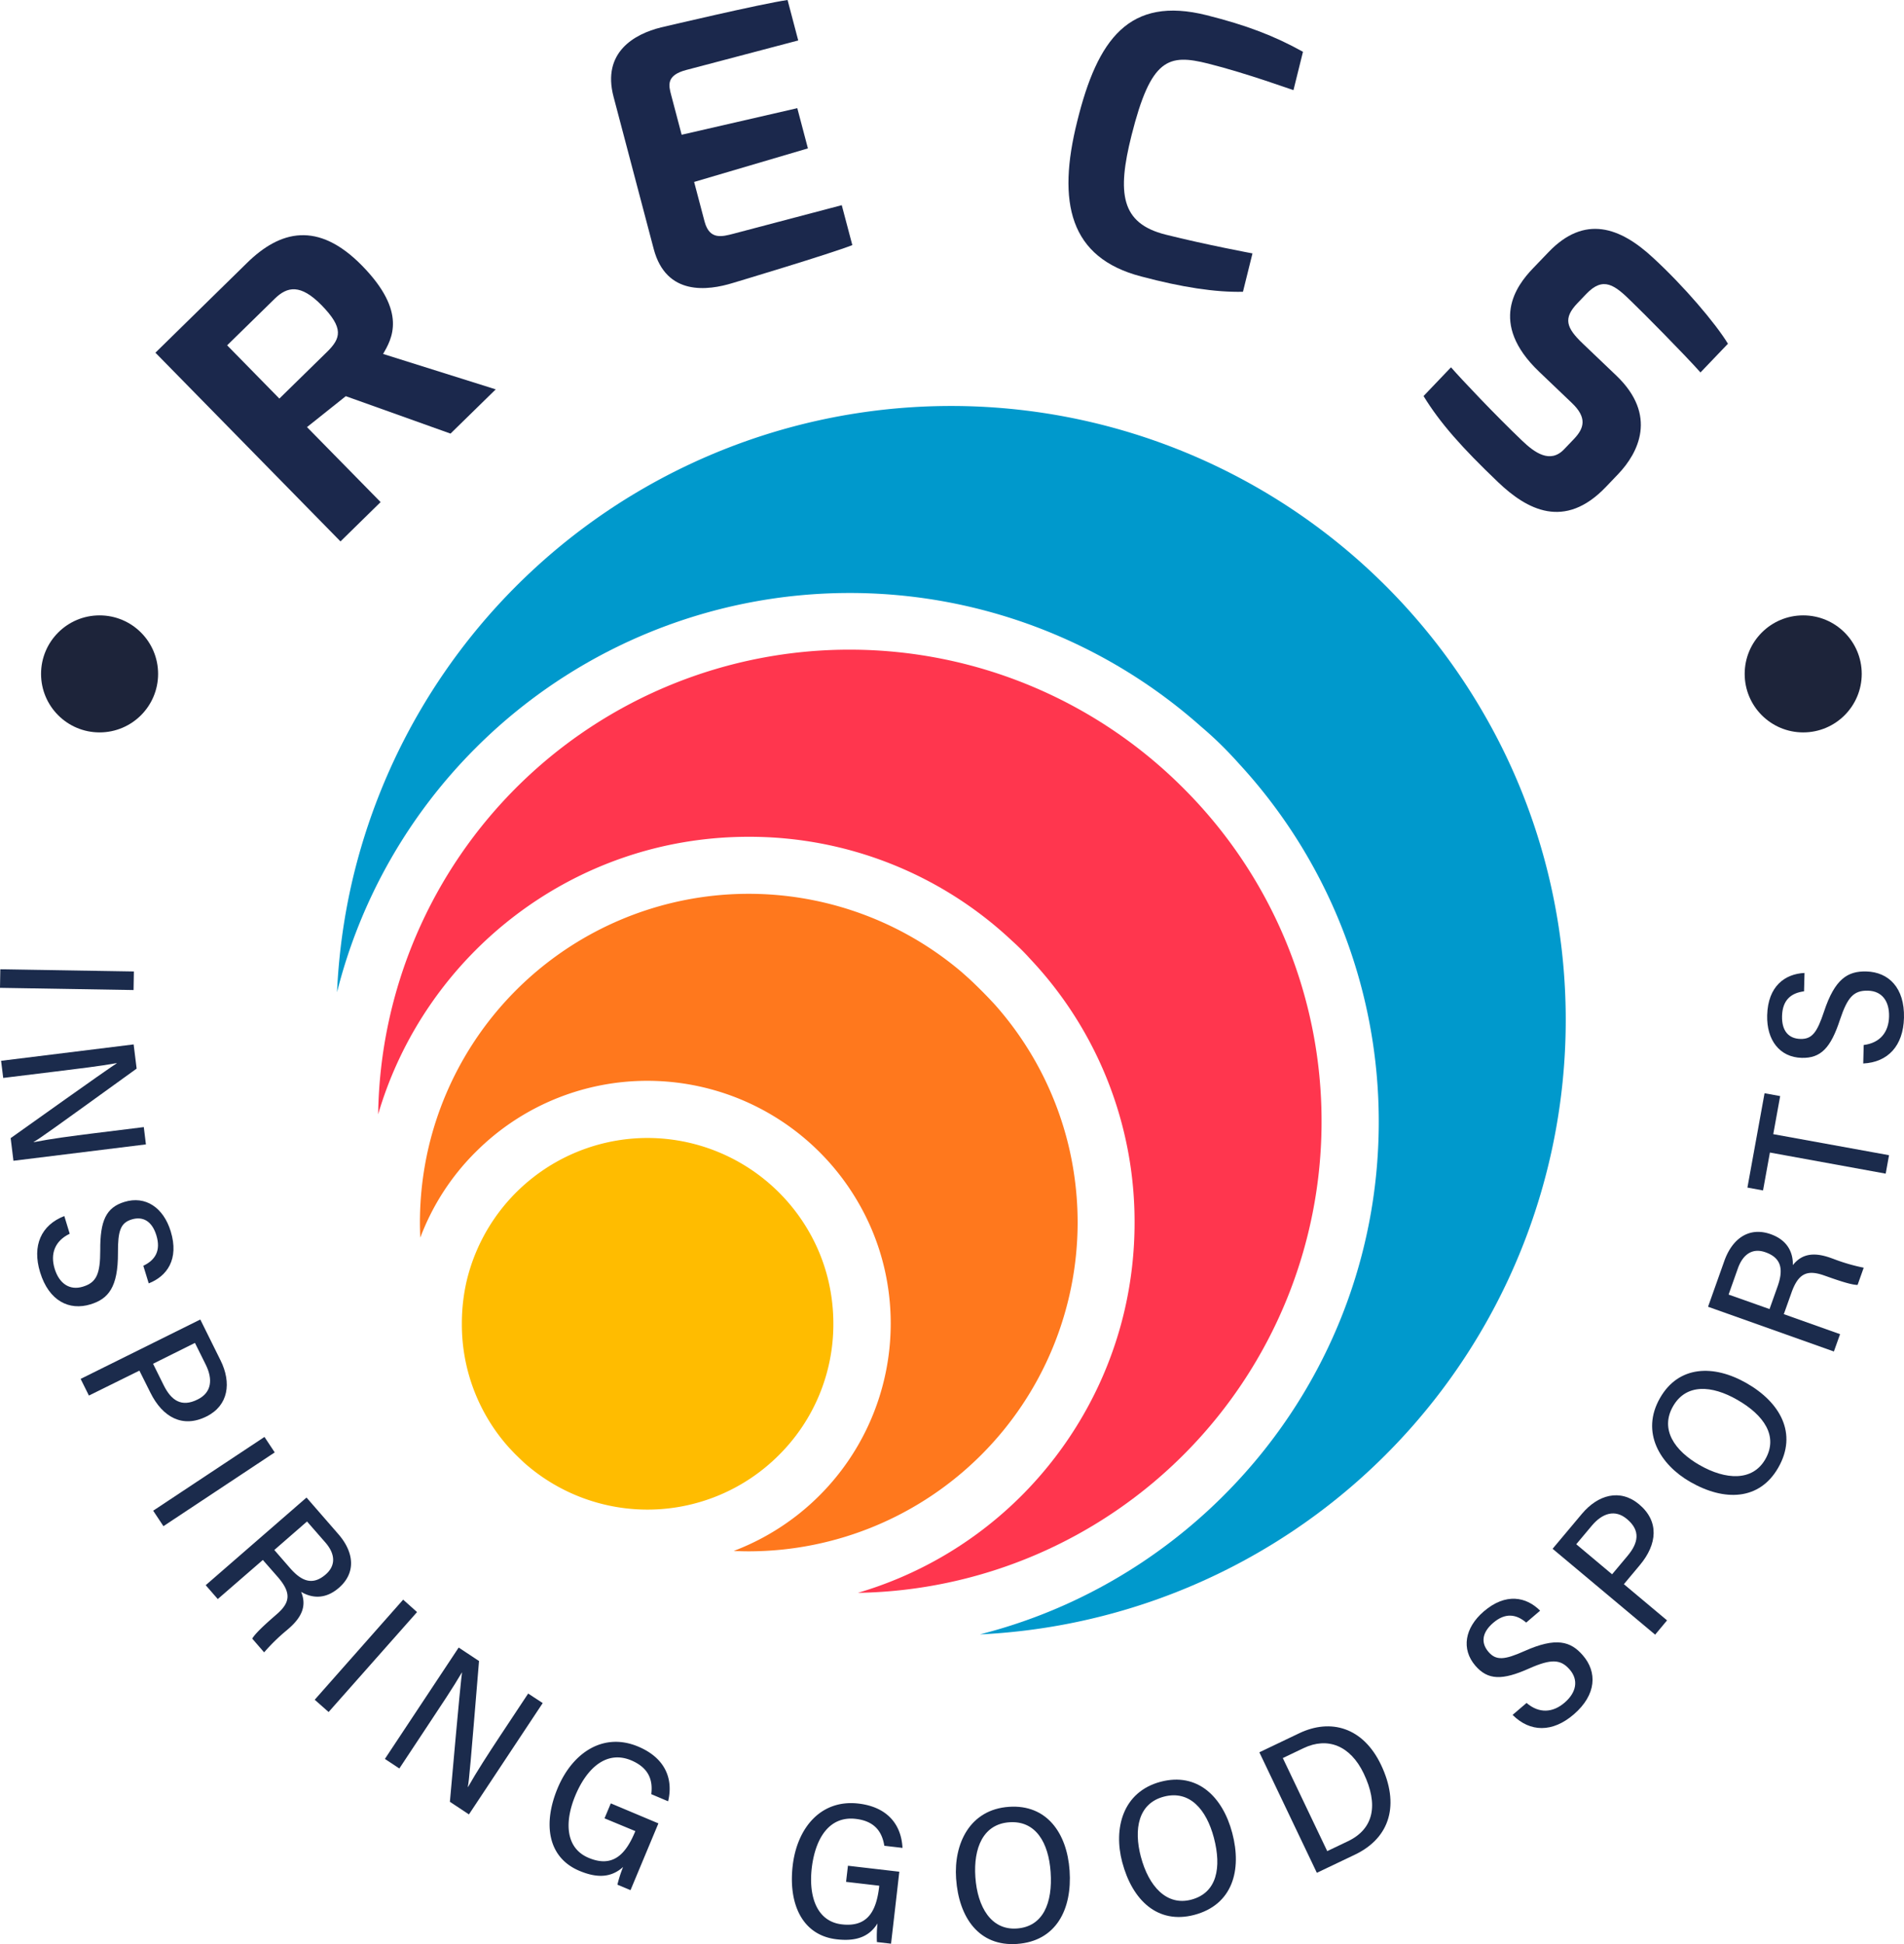 <svg viewBox="0 0 800 817.01" xmlns="http://www.w3.org/2000/svg"><defs><style>.cls-1{fill:#1b284c;}.cls-2{fill:#1b2b4c;}.cls-3{fill:#1d243a;}.cls-4{fill:#ff364e;}.cls-5{fill:#ffbc00;}.cls-6{fill:#ff781d;}.cls-7{fill:#09c;}</style></defs><g data-name="Layer 2" id="Layer_2"><g data-name="Layer 1" id="Layer_1-2"><path d="M65.3,148.22l38.56-37.8c13.77-13.49,29.68-17.73,48.25,1.21,19.25,19.64,12.4,30.93,8.86,37.12l47.32,14.88-19,18.59-44-15.73-16.3,13L159.92,211l-16.86,16.53Zm72.07-.3c5.88-5.76,7.16-10-2.24-19.64-8.83-9-14.4-7.94-19.69-2.75l-20,19.59,21.94,22.38Z" class="cls-1"></path><path d="M257.79,40.65c-4.92-18.64,8.72-26.37,20-29.14,0,0,42.29-10,53.12-11.51l4.48,17L288.3,29.42c-8.48,2.24-7.35,6.49-6.31,10.46l4.42,16.75L335,45.46l4.46,16.9-47.81,14.1,4.42,16.76c2.12,7.75,7.39,6.21,12.12,5l45.49-12L358.12,103c-8.93,3.57-50.21,15.92-50.21,15.92-10.53,3.24-28,5.53-33.24-14.28Z" class="cls-1"></path><path d="M507,6.39c16.78,4.22,28.45,8.69,40.47,15.37l-4,16.13c-.16,0-19.76-7.13-35.79-11.15-16.76-4.21-24.09-2.38-32.27,30.23-6.06,24.13-4.55,36.88,14.32,41.62,17.18,4.31,36.52,7.9,36.52,7.9l-4,16.13c-11.47.27-25.64-1.88-42.72-6.43-30.2-7.84-35.47-31.11-26.9-65.27C461.13,16.48,474.4-1.78,507,6.39Z" class="cls-1"></path><path d="M650.6,106c15.19-15.91,30.12-10.55,43.95,2.31,13.06,12,26.22,27.53,31.48,36.14l-11.54,12.07c-7.21-8.07-24.34-25.34-28.76-29.57-7.32-7.27-12.07-10.91-19.21-3.44l-3.75,3.92c-6.07,6.37-4.68,10.32,2.24,16.93l14.1,13.46c17.49,16.7,9.25,32.56.77,41.44l-5.11,5.35c-17.41,18.24-33.26,9.56-45.34-2-15.23-14.54-24.41-24.91-31.3-36.17l11.53-12.08c4.46,5.1,18.6,20.07,29.94,30.89,5.13,4.91,11.71,9.73,17.58,3.57l4.13-4.32c4.36-4.57,5.62-9-.9-15.19l-13.72-13.1c-21.52-20.55-9.39-36.31-2.72-43.3Z" class="cls-1"></path><path d="M56.12,416.06,0,415.14l.13-7.8,56.12.92Z" class="cls-2"></path><path d="M.46,445.8l55.69-6.89,1.26,10.17c-35.86,25.9-40.86,29.5-43.23,30.79l0,.12c7.2-1.42,16.19-2.61,25.24-3.73l21-2.6.89,7.27L5.65,487.81,4.48,478.3c39-27.79,42.43-30.05,44.58-31.45v-.08c-7.12,1.29-16.52,2.4-26.5,3.63L1.35,453Z" class="cls-2"></path><path d="M29.29,518.48c-6.26,3-8.24,8.44-6.33,14.69s6.3,9.25,11.86,7.55c5.74-1.75,7.3-5.33,7.3-15.29-.08-12.5,2.48-18,10.19-20.34,8.79-2.69,16.35,2.35,19.42,12.38,3.61,11.8-1.64,18.9-9.24,21.86l-2.27-7.39c5-2.39,7.46-6.34,5.48-12.8-1.84-6-5.67-8.1-10.37-6.67s-5.82,4.82-5.77,14c.07,14.55-4.08,19.4-11.53,21.68-8.9,2.72-17.46-1.34-21.18-13.48-3.44-11.25.46-19.84,10.17-23.63Z" class="cls-2"></path><path d="M84.16,554.52l8.52,17.2c4.64,9.36,3.35,18.95-5.93,23.55-10,5-18.45.32-23.55-10L58.57,576,37.36,586.48l-3.48-7Zm-19.85,18.6,4.46,9c3.13,6.33,7.43,9.45,14.28,6,5.9-2.91,6.45-8.47,3.39-14.64l-4.53-9.13Z" class="cls-2"></path><path d="M115.43,610.37l-46.76,31-4.31-6.5,46.76-31Z" class="cls-2"></path><path d="M110.44,655.57,91.5,672l-5.07-5.83,42.36-36.83,13.41,15.42c6.58,7.58,7.47,16.19.21,22.5-6.06,5.27-11.85,4.11-15.89,1.72,2.36,5.65.48,10.47-5.19,15.4l-.83.72a79.59,79.59,0,0,0-9.52,9.3l-5-5.78c1.21-2.07,4.8-5.46,9.37-9.43l.9-.79c5.79-5,6.21-9.07.38-15.77Zm4.82-4.19,6.57,7.56c4.57,5.25,9.3,7.68,15,2.73,4.42-3.84,4-8.73-.15-13.48L129,639.4Z" class="cls-2"></path><path d="M175.23,677.47l-37.16,42-5.84-5.16,37.16-42.06Z" class="cls-2"></path><path d="M161.72,739.18l31-46.8,8.55,5.66c-3.64,44.08-4.16,50.23-4.71,52.87l.1.06c3.6-6.39,8.54-14,13.57-21.61l11.69-17.65,6.11,4-31,46.79-8-5.3c4.23-47.68,4.77-51.77,5.09-54.32l-.07,0c-3.64,6.24-8.91,14.11-14.47,22.5L167.79,743.2Z" class="cls-2"></path><path d="M264.92,794.34l-5.5-2.31a51.19,51.19,0,0,1,2.39-7.44c-5.13,4.63-11.13,4.65-18.35,1.63-13.51-5.67-15.35-20-9.12-34.84s19.17-23.53,33.79-17.39c11.22,4.7,14.89,13.39,12.59,23l-7.08-3c.72-5.76-.9-11-8.38-14.19-10.36-4.35-18.64,3.14-23.49,14.69-4.55,10.85-4.37,22.11,5.56,26.27,10.46,4.39,15.72-1.93,19.49-10.93l.13-.31L254,764.15l2.64-6.29,20,8.41Z" class="cls-2"></path><path d="M374.39,816.83l-5.94-.69a52,52,0,0,1,.24-7.82c-3.65,5.88-9.41,7.57-17.18,6.66C337,813.29,331.2,800,333.06,784.05s11.88-27.94,27.63-26.11c12.09,1.41,18,8.73,18.51,18.63l-7.64-.89c-.91-5.73-3.93-10.37-12-11.3-11.16-1.3-17,8.19-18.48,20.64-1.36,11.69,1.94,22.45,12.64,23.69,11.27,1.32,14.56-6.22,15.69-15.92l0-.33-13.92-1.62.79-6.77,21.58,2.51C376.68,797.12,374.49,815.91,374.39,816.83Z" class="cls-2"></path><path d="M449.41,786.15c1.1,16.09-5.54,29.66-22.17,30.79C411.42,818,402.85,806,401.72,789.42c-1-14.5,5.66-29,22.26-30.11C439.7,758.24,448.32,770.21,449.41,786.15Zm-39.6,2.62c.87,12.77,6.71,22.41,17.38,21.68,11.17-.76,15.13-10.83,14.25-23.71-.84-12.33-6.23-21.7-17.32-20.94S409,776.69,409.81,788.77Z" class="cls-2"></path><path d="M517.76,770.33c4.11,15.59.15,30.16-16,34.41-15.32,4-26-6.11-30.25-22.21-3.7-14,.1-29.51,16.19-33.76C503,744.75,513.68,754.88,517.76,770.33Zm-38.39,10c3.26,12.37,10.81,20.73,21.15,18,10.82-2.85,12.81-13.48,9.52-26-3.15-11.94-10.21-20.13-21-17.3S476.28,768.66,479.37,780.37Z" class="cls-2"></path><path d="M529.14,736.4l16.74-8c13.26-6.34,26.85-2.49,34.36,13.22,7.9,16.56,4,30.65-10.94,37.79l-16,7.63Zm28.52,41.53,8.67-4.14c11.06-5.28,12.84-15.55,6.67-28.47-5.63-11.79-15.21-15.48-25.28-10.67L539,738.82Z" class="cls-2"></path><path d="M641.41,715.66c5.28,4.52,11.05,4.13,16-.14s5.93-9.49,2.13-13.89-7.82-4.53-16.93-.51c-11.41,5.12-17.45,5-22.72-1.12-6-7-4.44-15.91,3.49-22.76,9.35-8.06,18-6.12,23.73-.36l-5.85,5c-4.18-3.56-8.8-4.26-13.92.16-4.76,4.11-5.13,8.45-1.92,12.17s6.75,3.38,15.15-.37c13.28-5.93,19.39-4.1,24.48,1.8,6.08,7,5.82,16.52-3.79,24.82-8.91,7.68-18.34,7.58-25.72.22Z" class="cls-2"></path><path d="M652.35,650.87l12.33-14.7c6.72-8,16-10.67,24-4,8.54,7.16,7.69,16.77.31,25.58l-6.69,8,18.14,15.21-5,6Zm25,10.73,6.45-7.7c4.54-5.41,5.67-10.6-.19-15.51-5-4.23-10.35-2.51-14.78,2.77l-6.54,7.8Z" class="cls-2"></path><path d="M733.88,581.29c14,8,21.57,21.09,13.26,35.54-7.89,13.75-22.62,14.2-37,5.91-12.6-7.24-20.93-20.81-12.65-35.24C705.29,573.84,720,573.33,733.88,581.29Zm-19.83,34.37c11.09,6.37,22.34,6.88,27.67-2.4,5.58-9.7-.58-18.59-11.78-25-10.71-6.16-21.49-6.89-27,2.75S703.54,609.62,714.05,615.66Z" class="cls-2"></path><path d="M749.5,552.27l23.64,8.41-2.6,7.28-52.87-18.8,6.84-19.26c3.37-9.46,10.43-14.45,19.5-11.23,7.55,2.69,9.4,8.3,9.29,13,3.77-4.82,8.89-5.56,16-3l1,.36a78.48,78.48,0,0,0,12.77,3.72l-2.57,7.23c-2.39,0-7.1-1.5-12.82-3.54l-1.12-.39c-7.22-2.58-11-1-13.92,7.41Zm-6-2.14,3.36-9.43c2.33-6.57,2.13-11.88-5-14.41-5.51-2-9.55.82-11.66,6.75l-3.9,11Z" class="cls-2"></path><path d="M743.66,484.35l-2.89,15.93-6.56-1.2,7.2-39.65,6.56,1.2-2.9,16,48.64,8.84-1.4,7.75Z" class="cls-2"></path><path d="M783.07,439.16c6.89-.87,10.48-5.39,10.65-11.92s-3-10.77-8.85-10.91c-6-.16-8.61,2.73-11.76,12.17-3.89,11.89-8.05,16.27-16.11,16.06-9.19-.24-14.76-7.41-14.49-17.89.32-12.33,7.55-17.4,15.69-17.79l-.2,7.72c-5.45.7-9.07,3.64-9.24,10.4-.16,6.28,2.8,9.48,7.71,9.61s7-2.72,9.91-11.45c4.55-13.82,10-17.11,17.8-16.9,9.3.24,16.13,6.79,15.81,19.48-.3,11.76-6.72,18.67-17.12,19.19Z" class="cls-2"></path><circle r="24.59" cy="283.2" cx="757.65" class="cls-3"></circle><circle r="24.59" cy="283.2" cx="41.84" class="cls-3"></circle><path d="M555.28,471.26A198.1,198.1,0,0,1,360.44,669.39,161.56,161.56,0,0,0,425.66,632q1.83-1.73,3.61-3.5A162.93,162.93,0,0,0,455,594.92a161.18,161.18,0,0,0,17.46-44.08,163.09,163.09,0,0,0,4.25-37h0A161,161,0,0,0,433,403.14c-1.23-1.36-2.48-2.7-3.79-4s-2.64-2.56-4-3.78a161,161,0,0,0-110.69-43.7c-73.62,0-135.89,49.31-155.63,116.62A198.08,198.08,0,0,1,496.84,330.86l.34.33.25.26A197.58,197.58,0,0,1,555.28,471.26Z" class="cls-4"></path><path d="M194.06,556.31a79.58,79.58,0,0,1,2-17.93,78.2,78.2,0,0,1,76-60.15h0a78.3,78.3,0,0,1,67.66,39.06,76.79,76.79,0,0,1,8.37,21.05,78.93,78.93,0,0,1,2.06,18,77.51,77.51,0,0,1-22.9,55.17h0a78,78,0,0,1-107.24,3c-1.05-1-2.1-2-3.12-3s-2-2.08-3-3.13A77.45,77.45,0,0,1,194.06,556.31Z" class="cls-5"></path><path d="M374.25,556.31a102.2,102.2,0,0,0-2.69-23.43,100.66,100.66,0,0,0-11-27.62,102.33,102.33,0,0,0-88.47-51.05h0a101.8,101.8,0,0,0-70,27.75c-.77.73-1.53,1.46-2.28,2.21a100.8,100.8,0,0,0-23.22,35.95c-.09-2.1-.15-4.2-.15-6.32a139.21,139.21,0,0,1,3.62-31.56A138.17,138.17,0,0,1,404,408.46c1.31,1.17,2.64,2.32,3.92,3.52q5.19,4.89,10,10.11a137.73,137.73,0,0,1,31.24,60.15,139.07,139.07,0,0,1,3.63,31.55A138.33,138.33,0,0,1,314.66,651.94c-2.14,0-4.26-.06-6.38-.16A102.22,102.22,0,0,0,374.25,556.31Z" class="cls-6"></path><path d="M148.09,369.84A258.37,258.37,0,0,1,623.3,299.7a255.53,255.53,0,0,1,27.81,70.15,258.54,258.54,0,0,1-239.4,317c96.21-24.41,167.61-111.73,167.6-215.42a221.87,221.87,0,0,0-58.74-150.51q-4.71-5.28-9.87-10.17c-2-1.88-4.05-3.7-6.13-5.47a222.16,222.16,0,0,0-299.76,4.25q-2.51,2.36-4.93,4.79a221.6,221.6,0,0,0-58.27,102.65A258.6,258.6,0,0,1,148.09,369.84Z" class="cls-7"></path></g></g></svg>